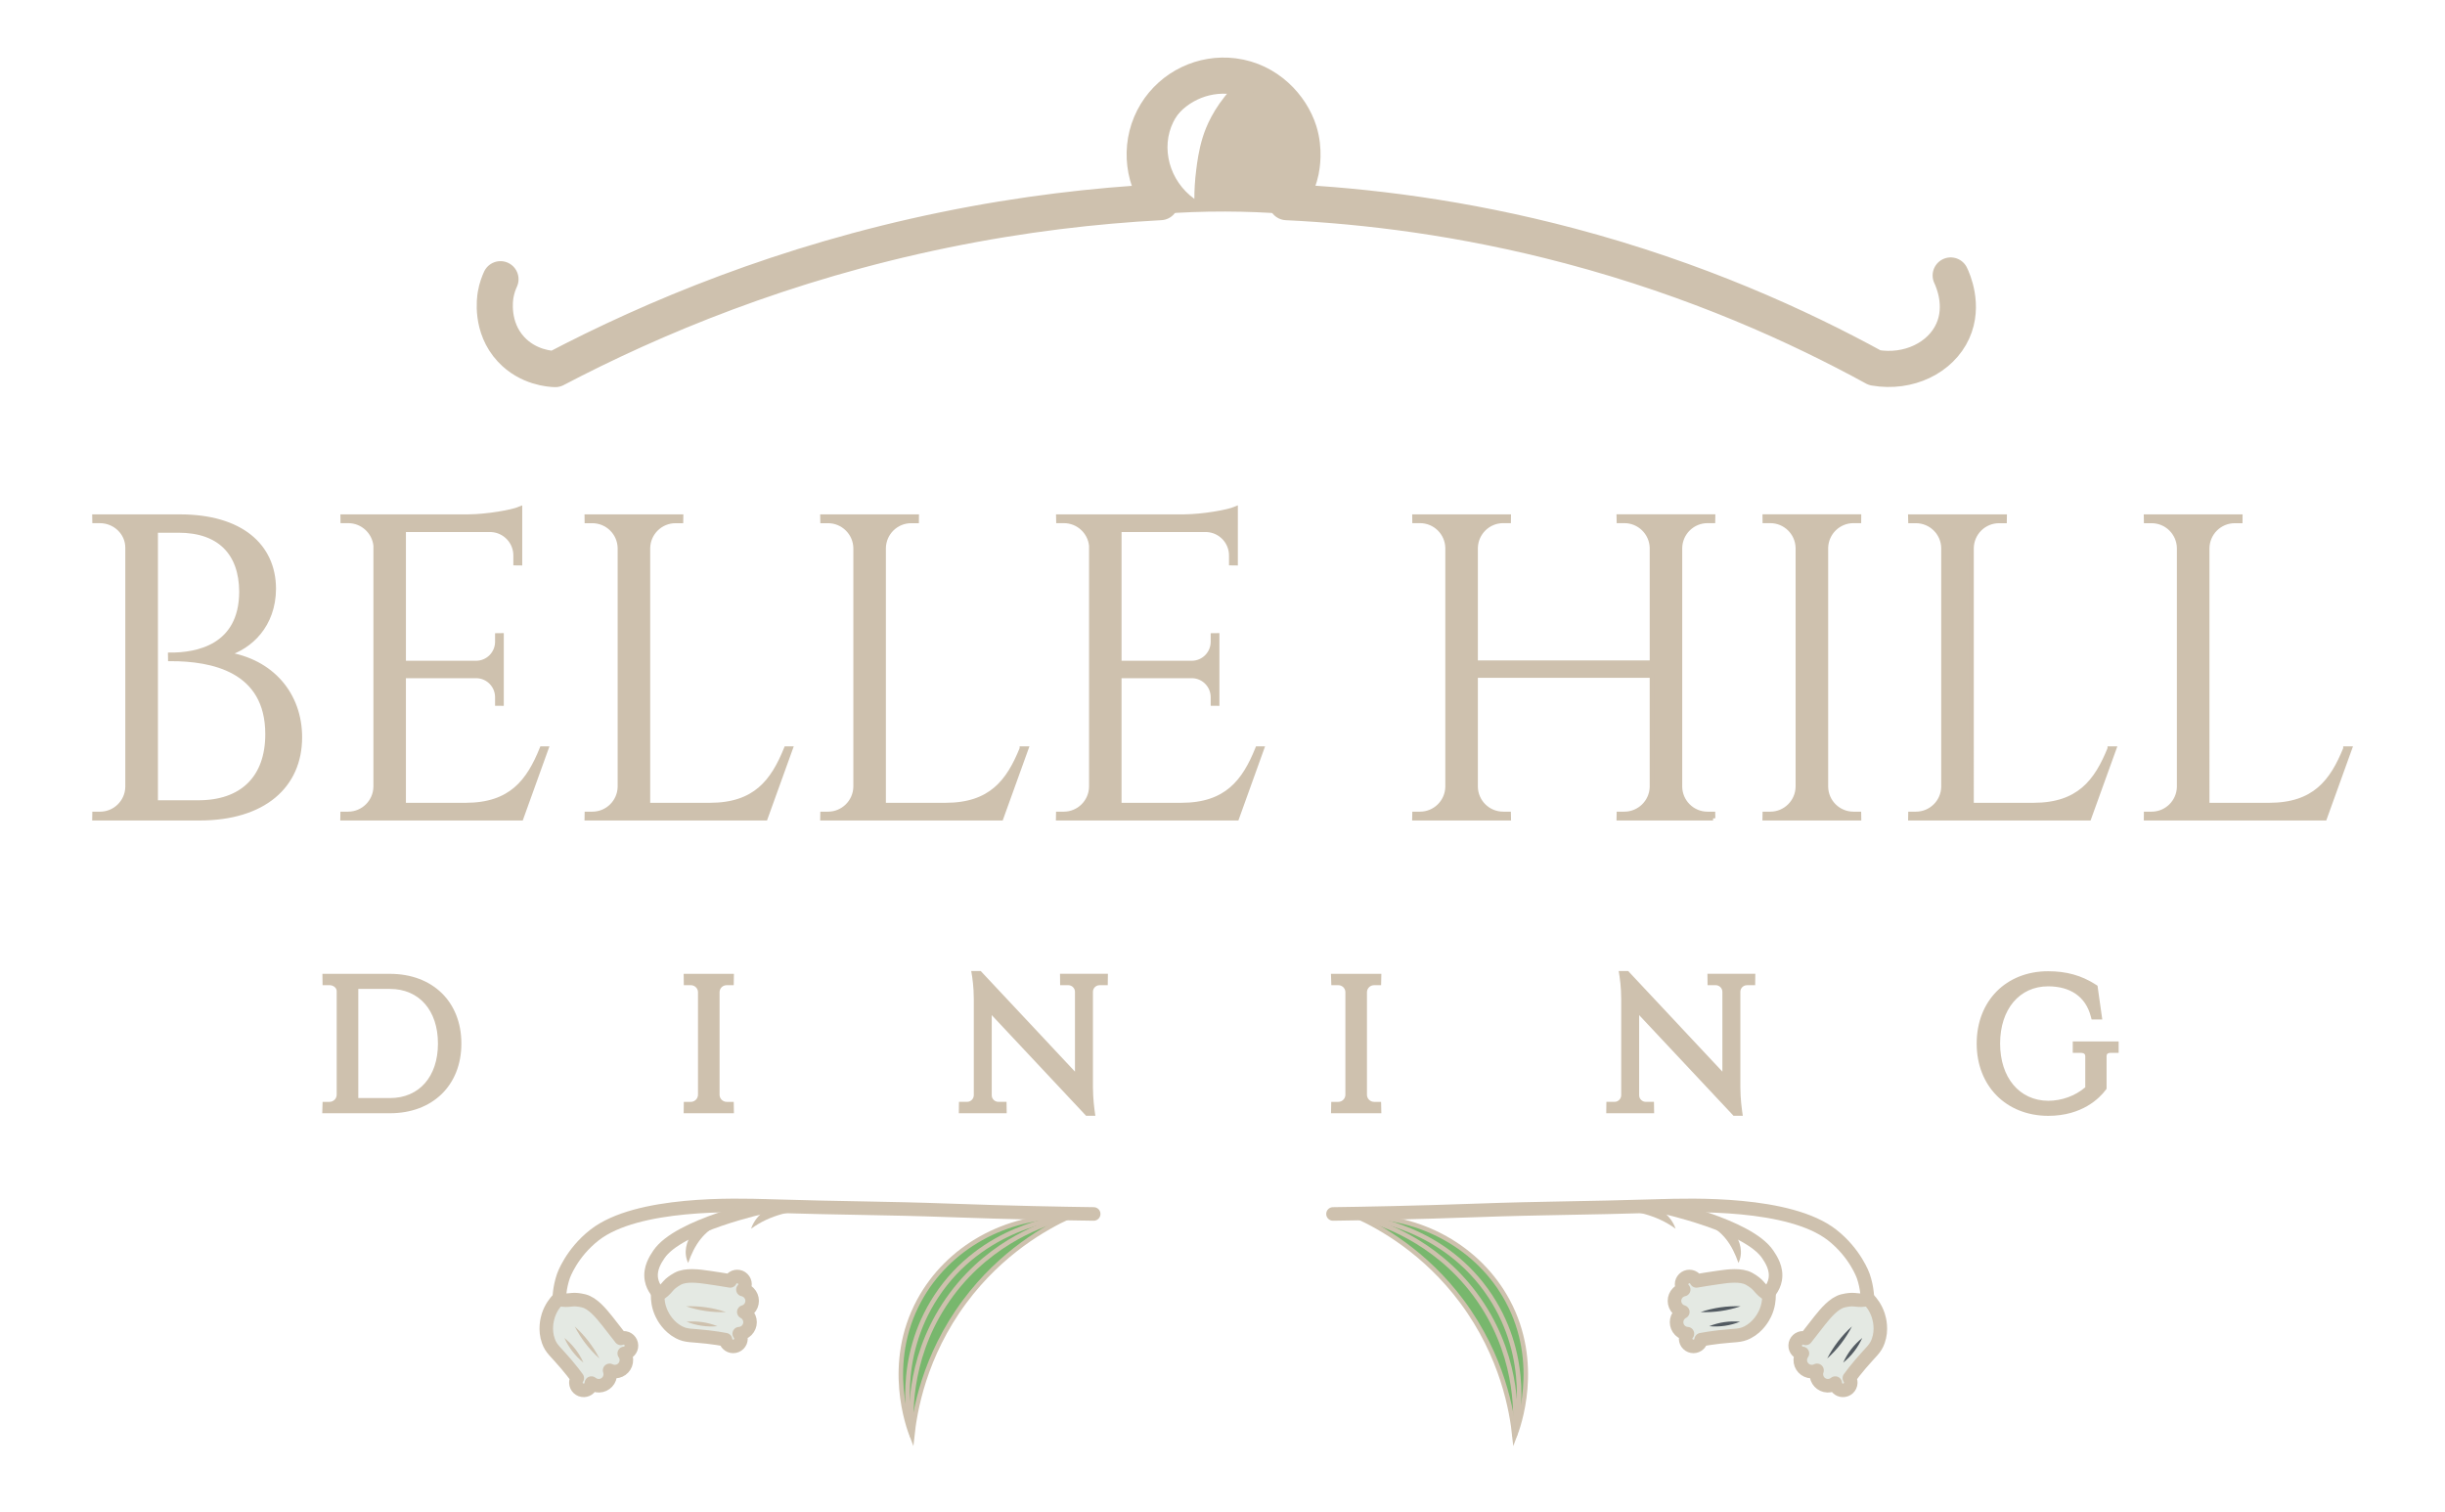 <?xml version="1.0" encoding="utf-8"?>
<!-- Generator: Adobe Illustrator 16.0.0, SVG Export Plug-In . SVG Version: 6.00 Build 0)  -->
<!DOCTYPE svg PUBLIC "-//W3C//DTD SVG 1.1//EN" "http://www.w3.org/Graphics/SVG/1.1/DTD/svg11.dtd">
<svg version="1.1" id="Layer_1" xmlns="http://www.w3.org/2000/svg" xmlns:xlink="http://www.w3.org/1999/xlink" x="0px" y="0px"
	 width="135.334px" height="83.701px" viewBox="0 0 135.334 83.701" enable-background="new 0 0 135.334 83.701"
	 xml:space="preserve">
<g>
	<g>
		<path fill="#CEC1AE" d="M11.04,45.29H5.22l0.023-0.238h0.287c0.414,0,0.767-0.144,1.062-0.429
			c0.293-0.286,0.449-0.637,0.464-1.049V30.313c0-0.414-0.15-0.764-0.452-1.05c-0.303-0.286-0.659-0.429-1.073-0.429H5.244
			L5.22,28.596h4.746c1.637,0,2.909,0.362,3.815,1.084c0.906,0.724,1.358,1.69,1.358,2.898c0,0.953-0.253,1.745-0.763,2.373
			c-0.508,0.628-1.128,1.045-1.859,1.252c1.256,0.191,2.25,0.708,2.98,1.55c0.731,0.843,1.099,1.904,1.099,3.183
			c0,1.281-0.491,2.326-1.467,3.136C14.153,44.884,12.789,45.29,11.04,45.29z M8.607,44.431h2.337c0.017,0,0.032,0,0.047,0
			c1.209,0,2.147-0.329,2.815-0.989c0.667-0.66,1.002-1.595,1.002-2.803c0-0.684-0.116-1.284-0.347-1.801
			c-0.231-0.516-0.521-0.926-0.87-1.228c-0.923-0.763-2.306-1.145-4.149-1.145H9.417v-0.214c0.017,0,0.093,0,0.229,0
			c0.134,0,0.328-0.016,0.583-0.048c0.255-0.031,0.54-0.087,0.858-0.167s0.605-0.207,0.858-0.382
			c0.255-0.174,0.493-0.382,0.716-0.62c0.461-0.524,0.692-1.308,0.692-2.349c0-1.042-0.299-1.856-0.896-2.445
			c-0.595-0.588-1.458-0.883-2.587-0.883H8.607V44.431z"/>
		<path fill="#CEC1AE" d="M19.267,45.051c0.413,0,0.767-0.147,1.062-0.441c0.294-0.294,0.449-0.647,0.465-1.062V30.193
			c-0.049-0.381-0.215-0.704-0.5-0.966c-0.287-0.262-0.629-0.393-1.026-0.393h-0.286l-0.023-0.239h6.987
			c0.492,0,1.029-0.048,1.609-0.143c0.58-0.096,0.989-0.191,1.228-0.286v3.005h-0.238v-0.43c0-0.382-0.131-0.707-0.393-0.978
			c-0.263-0.27-0.576-0.413-0.942-0.429h-4.864v7.369h4.028c0.318-0.015,0.59-0.134,0.812-0.357c0.223-0.222,0.335-0.5,0.335-0.834
			v-0.334h0.238v3.768h-0.238v-0.357c0-0.317-0.107-0.588-0.323-0.811c-0.215-0.222-0.479-0.341-0.798-0.357h-4.054v7.132h3.409
			c1.177,0,2.075-0.264,2.694-0.788c0.62-0.524,1.137-1.304,1.551-2.337h0.238l-1.382,3.864h-9.897v-0.238H19.267z"/>
		<path fill="#CEC1AE" d="M32.79,45.051c0.413,0,0.766-0.147,1.06-0.441c0.295-0.294,0.451-0.647,0.467-1.062V30.336
			c-0.016-0.413-0.172-0.767-0.467-1.061c-0.294-0.294-0.646-0.441-1.06-0.441h-0.312v-0.239h5.224v0.239h-0.31
			c-0.572,0-1.01,0.246-1.312,0.738c-0.144,0.239-0.215,0.494-0.215,0.764v14.215h3.41c1.177,0,2.075-0.264,2.694-0.788
			c0.62-0.524,1.137-1.304,1.551-2.337h0.239l-1.385,3.864h-9.897v-0.238H32.79z"/>
		<path fill="#CEC1AE" d="M45.858,45.051c0.414,0,0.768-0.147,1.063-0.441c0.292-0.294,0.447-0.647,0.463-1.062V30.336
			c-0.016-0.413-0.171-0.767-0.463-1.061c-0.295-0.294-0.648-0.441-1.063-0.441h-0.311v-0.239h5.223v0.239h-0.309
			c-0.573,0-1.01,0.246-1.313,0.738c-0.143,0.239-0.215,0.494-0.215,0.764v14.215h3.411c1.176,0,2.074-0.264,2.694-0.788
			s1.137-1.304,1.551-2.337h0.238l-1.384,3.864h-9.897v-0.238H45.858z"/>
		<path fill="#CEC1AE" d="M58.927,45.051c0.414,0,0.767-0.147,1.062-0.441c0.293-0.294,0.447-0.647,0.464-1.062V30.193
			c-0.047-0.381-0.214-0.704-0.501-0.966c-0.285-0.262-0.627-0.393-1.024-0.393H58.64l-0.023-0.239h6.987
			c0.492,0,1.029-0.048,1.61-0.143c0.58-0.096,0.989-0.191,1.229-0.286v3.005h-0.239v-0.43c0-0.382-0.131-0.707-0.393-0.978
			c-0.264-0.27-0.578-0.413-0.942-0.429h-4.865v7.369h4.03c0.318-0.015,0.588-0.134,0.812-0.357c0.223-0.222,0.332-0.5,0.332-0.834
			v-0.334h0.238v3.768h-0.238v-0.357c0-0.317-0.107-0.588-0.32-0.811c-0.215-0.222-0.481-0.341-0.8-0.357h-4.054v7.132h3.411
			c1.176,0,2.074-0.264,2.693-0.788c0.62-0.524,1.137-1.304,1.551-2.337h0.238l-1.384,3.864h-9.896v-0.238H58.927z"/>
		<path fill="#CEC1AE" d="M89.954,45.051c0.414,0,0.767-0.144,1.06-0.429c0.295-0.286,0.449-0.637,0.465-1.049v-6.178h-9.752v6.153
			c0,0.414,0.15,0.768,0.453,1.062c0.301,0.294,0.659,0.441,1.072,0.441h0.312v0.238h-5.224v-0.238h0.31
			c0.413,0,0.768-0.147,1.062-0.441c0.295-0.294,0.449-0.647,0.466-1.062V30.313c-0.017-0.414-0.171-0.764-0.466-1.05
			c-0.294-0.286-0.648-0.429-1.062-0.429h-0.31v-0.239h5.224v0.239h-0.312c-0.413,0-0.767,0.143-1.062,0.429
			c-0.294,0.286-0.448,0.636-0.464,1.05v6.368h9.752v-6.368c-0.016-0.573-0.27-1.002-0.762-1.288
			c-0.238-0.127-0.494-0.19-0.763-0.19h-0.31v-0.239h5.221v0.239h-0.309c-0.414,0-0.768,0.146-1.063,0.441
			c-0.293,0.294-0.449,0.648-0.465,1.061v13.212c0.016,0.414,0.172,0.768,0.465,1.062c0.295,0.294,0.648,0.441,1.063,0.441h0.309
			v0.238h-5.221v-0.238H89.954z"/>
		<path fill="#CEC1AE" d="M98.037,45.051c0.414,0,0.768-0.147,1.063-0.441c0.293-0.294,0.447-0.647,0.463-1.062V30.313
			c-0.016-0.414-0.17-0.764-0.463-1.05c-0.295-0.286-0.648-0.429-1.063-0.429h-0.309v-0.239h5.221v0.239h-0.309
			c-0.414,0-0.766,0.143-1.061,0.429s-0.449,0.636-0.465,1.05v13.235c0,0.414,0.15,0.768,0.453,1.062
			c0.301,0.294,0.658,0.441,1.072,0.441h0.309v0.238h-5.221v-0.238H98.037z"/>
		<path fill="#CEC1AE" d="M106.1,45.051c0.412,0,0.766-0.147,1.061-0.441c0.293-0.294,0.449-0.647,0.465-1.062V30.336
			c-0.016-0.413-0.172-0.767-0.465-1.061c-0.295-0.294-0.648-0.441-1.061-0.441h-0.311v-0.239h5.223v0.239h-0.311
			c-0.572,0-1.01,0.246-1.311,0.738c-0.145,0.239-0.215,0.494-0.215,0.764v14.215h3.41c1.176,0,2.074-0.264,2.695-0.788
			c0.619-0.524,1.135-1.304,1.549-2.337h0.24l-1.385,3.864h-9.896v-0.238H106.1z"/>
		<path fill="#CEC1AE" d="M119.145,45.051c0.412,0,0.766-0.147,1.061-0.441c0.293-0.294,0.449-0.647,0.465-1.062V30.336
			c-0.016-0.413-0.172-0.767-0.465-1.061c-0.295-0.294-0.648-0.441-1.061-0.441h-0.311v-0.239h5.223v0.239h-0.311
			c-0.572,0-1.01,0.246-1.311,0.738c-0.145,0.239-0.215,0.494-0.215,0.764v14.215h3.41c1.178,0,2.074-0.264,2.695-0.788
			c0.619-0.524,1.137-1.304,1.551-2.337h0.236l-1.383,3.864h-9.896v-0.238H119.145z"/>
		<g>
			<path fill="none" stroke="#CEC1AE" stroke-width="0.25" stroke-miterlimit="10" d="M8.617,44.421V29.362h1.261
				c2.261-0.002,3.477,1.237,3.487,3.394c-0.011,3.066-2.49,3.496-3.943,3.49l0.004,0.225c2.31-0.004,5.384,0.592,5.383,4.166
				c0.001,2.412-1.405,3.794-3.853,3.784H8.617z M5.229,28.596l0.004,0.237h0.298c0.832,0,1.529,0.658,1.529,1.48v13.255
				c-0.022,0.824-0.696,1.484-1.526,1.484H5.233L5.229,45.29h5.811c3.553,0,5.558-1.788,5.558-4.481
				c0.001-2.362-1.55-4.222-4.088-4.601c1.346-0.385,2.634-1.601,2.643-3.624c-0.009-2.39-1.845-3.988-5.189-3.988L5.229,28.596z"/>
			<path fill="none" stroke="#CEC1AE" stroke-width="0.25" stroke-miterlimit="10" d="M30.234,41.437h-0.239
				c-0.735,1.815-1.706,3.124-4.232,3.124h-3.421v-7.147h4.056c0.627,0.025,1.129,0.541,1.129,1.175v0.352l0.233,0.002v-3.774
				l-0.233,0.003v0.351c0,0.642-0.515,1.163-1.154,1.175h-4.03v-7.373h4.862c0.745,0.045,1.334,0.663,1.334,1.419v0.425l0.242,0.003
				v-1.915V28.86v-0.699c-0.442,0.187-1.816,0.425-2.844,0.434h-6.969l0.003,0.237h0.302c0.79,0,1.439,0.598,1.521,1.366v13.353
				c-0.017,0.831-0.693,1.5-1.527,1.5h-0.302l-0.004,0.238h9.886L30.234,41.437z"/>
			<path fill="none" stroke="#CEC1AE" stroke-width="0.25" stroke-miterlimit="10" d="M43.518,41.437
				c-0.736,1.815-1.707,3.124-4.234,3.124h-3.42V30.335c0.017-0.831,0.693-1.5,1.528-1.5h0.302l0.004-0.239H32.48l0.003,0.239h0.302
				c0.835,0,1.513,0.669,1.528,1.5v13.216c-0.016,0.831-0.693,1.5-1.528,1.5h-0.301L32.48,45.29h9.887l1.39-3.853H43.518z"/>
			<path fill="none" stroke="#CEC1AE" stroke-width="0.25" stroke-miterlimit="10" d="M56.562,41.437
				c-0.734,1.815-1.707,3.124-4.233,3.124H48.91V30.335c0.016-0.831,0.691-1.5,1.526-1.5h0.302l0.003-0.239h-5.216l0.004,0.239
				h0.302c0.834,0,1.512,0.669,1.528,1.5v13.216c-0.017,0.831-0.694,1.5-1.528,1.5h-0.302l-0.004,0.238h9.888l1.39-3.853H56.562z"/>
			<path fill="none" stroke="#CEC1AE" stroke-width="0.25" stroke-miterlimit="10" d="M69.845,41.437h-0.238
				c-0.735,1.815-1.706,3.124-4.232,3.124h-3.421v-7.147h4.055c0.628,0.025,1.129,0.541,1.129,1.175v0.352l0.233,0.002v-3.774
				l-0.233,0.003v0.351c0,0.642-0.515,1.163-1.153,1.175h-4.03v-7.373h4.861c0.745,0.045,1.336,0.663,1.336,1.419v0.425l0.24,0.003
				v-1.915V28.86v-0.699c-0.441,0.187-1.813,0.425-2.843,0.434H58.58l0.005,0.237h0.3c0.791,0,1.438,0.598,1.52,1.366v13.353
				c-0.016,0.831-0.691,1.5-1.527,1.5h-0.302l-0.004,0.238h9.887L69.845,41.437z"/>
			<path fill="none" stroke="#CEC1AE" stroke-width="0.25" stroke-miterlimit="10" d="M94.82,45.29l-0.004-0.238h-0.301
				c-0.836,0-1.512-0.669-1.527-1.5v-13.22c0.016-0.831,0.691-1.5,1.527-1.5h0.301l0.004-0.238h-5.217l0.005,0.238h0.302
				c0.825,0,1.495,0.653,1.528,1.47v6.377h-9.761v-6.362c0.024-0.824,0.698-1.485,1.527-1.485h0.302l0.003-0.237h-5.216l0.003,0.237
				h0.302c0.832,0,1.507,0.664,1.527,1.49v13.229c-0.015,0.831-0.692,1.5-1.527,1.5h-0.302l-0.005,0.238h5.22l-0.005-0.238h-0.302
				c-0.835,0-1.513-0.669-1.527-1.5v-6.157h9.761v6.176c-0.027,0.822-0.701,1.481-1.53,1.481h-0.3l-0.005,0.238H94.82z"/>
			<path fill="none" stroke="#CEC1AE" stroke-width="0.25" stroke-miterlimit="10" d="M102.895,45.051h-0.303
				c-0.834,0-1.512-0.669-1.525-1.5V30.317c0.023-0.824,0.695-1.485,1.525-1.485h0.303l0.002-0.239h-5.215l0.002,0.239h0.303
				c0.832,0,1.506,0.664,1.527,1.489v13.23c-0.016,0.831-0.693,1.5-1.527,1.5h-0.303L97.68,45.29h5.219L102.895,45.051z"/>
			<path fill="none" stroke="#CEC1AE" stroke-width="0.25" stroke-miterlimit="10" d="M116.779,41.437
				c-0.736,1.815-1.707,3.124-4.232,3.124h-3.42V30.335c0.014-0.831,0.691-1.5,1.525-1.5h0.303l0.004-0.239h-5.219l0.006,0.239
				h0.301c0.836,0,1.514,0.669,1.527,1.5v13.216c-0.014,0.831-0.691,1.5-1.527,1.5h-0.301l-0.004,0.238h9.887l1.391-3.853H116.779z"
				/>
			<path fill="none" stroke="#CEC1AE" stroke-width="0.25" stroke-miterlimit="10" d="M129.824,41.437
				c-0.736,1.815-1.705,3.124-4.232,3.124h-3.42V30.335c0.016-0.831,0.691-1.5,1.527-1.5h0.303l0.002-0.239h-5.217l0.004,0.239
				h0.301c0.836,0,1.512,0.669,1.527,1.5v13.216c-0.016,0.831-0.691,1.5-1.525,1.5h-0.303l-0.002,0.238h9.885l1.389-3.853H129.824z"
				/>
		</g>
	</g>
	<g>
		<path fill="#CEC1AE" d="M21.585,53.903l-3.739-0.001l0.009,0.629h0.39c0.208,0,0.391,0.151,0.391,0.323v5.748
			c-0.005,0.213-0.182,0.387-0.394,0.387h-0.386l-0.019,0.63h3.748c2.364,0,3.953-1.549,3.953-3.856
			C25.539,55.454,23.95,53.903,21.585,53.903z M19.832,54.738h1.754c1.613,0,2.655,1.187,2.655,3.025
			c0,1.832-1.042,3.016-2.655,3.016h-1.754V54.738z"/>
		<path fill="#CEC1AE" d="M40.223,54.531h0.39l0.011-0.63h-2.782l0.008,0.63h0.39c0.213,0,0.39,0.172,0.395,0.378V60.6
			c-0.004,0.214-0.182,0.389-0.395,0.389h-0.39l-0.008,0.629h2.782l-0.011-0.629h-0.39c-0.214,0-0.39-0.174-0.394-0.384v-5.692
			C39.834,54.698,40.007,54.531,40.223,54.531z"/>
		<path fill="#CEC1AE" d="M58.68,54.531h0.45c0.2,0,0.367,0.163,0.371,0.359v4.425l-5.217-5.569h-0.526l0.051,0.307
			c0.001,0.005,0.092,0.57,0.092,1.241v5.33c-0.004,0.2-0.17,0.364-0.371,0.364h-0.45l-0.008,0.63h2.65l-0.009-0.63h-0.45
			c-0.201,0-0.363-0.158-0.369-0.352v-4.448l5.224,5.573h0.207h0.304l-0.043-0.301c-0.001-0.006-0.09-0.64-0.09-1.273v-5.299
			c0.006-0.2,0.168-0.357,0.369-0.357h0.45l0.009-0.631h-2.651L58.68,54.531z"/>
		<path fill="#CEC1AE" d="M76.059,54.531h0.387l0.014-0.63h-2.79l0.021,0.63h0.385c0.215,0,0.387,0.169,0.393,0.378v5.692
			c-0.004,0.214-0.18,0.388-0.393,0.388h-0.39l-0.013,0.629h2.786l-0.014-0.629h-0.387c-0.214,0-0.391-0.175-0.395-0.384v-5.692
			C75.67,54.699,75.844,54.531,76.059,54.531z"/>
		<path fill="#CEC1AE" d="M94.516,54.531h0.451c0.199,0,0.365,0.163,0.369,0.359v4.425l-5.137-5.485l-0.078-0.084h-0.526l0.05,0.306
			c0.001,0.005,0.091,0.571,0.091,1.242v5.331c-0.004,0.2-0.169,0.363-0.37,0.363h-0.45l-0.008,0.63h2.651l-0.01-0.63H91.1
			c-0.201,0-0.365-0.159-0.371-0.352v-4.448l5.225,5.573h0.207h0.305l-0.043-0.302c-0.002-0.006-0.092-0.639-0.092-1.272v-5.299
			c0.006-0.2,0.168-0.357,0.371-0.357h0.449l0.008-0.631h-2.65L94.516,54.531z"/>
		<path fill="#CEC1AE" d="M114.73,57.646v0.63h0.426c0.266,0,0.266,0.128,0.266,0.204v1.703c-0.559,0.476-1.301,0.746-2.053,0.746
			c-1.592-0.009-2.66-1.283-2.66-3.168c0-1.895,1.068-3.167,2.658-3.167c1.236,0,2.072,0.583,2.354,1.64l0.053,0.196h0.59
			l-0.264-1.87l-0.102-0.065c-0.779-0.503-1.617-0.736-2.633-0.736c-2.328,0-3.953,1.646-3.953,4.001
			c0,2.346,1.625,3.993,3.953,4.003h0.002c1.902,0,2.859-0.999,3.182-1.428l0.053-0.071v-1.791c-0.002-0.065,0.012-0.112,0.039-0.14
			c0.037-0.037,0.111-0.058,0.211-0.058h0.418v-0.63H114.73z"/>
	</g>
	
		<path fill="none" stroke="#CEC1AE" stroke-width="0.75" stroke-linecap="round" stroke-linejoin="round" stroke-miterlimit="10" d="
		M60.537,67.193c-1.737-0.023-4.546-0.074-8.022-0.199c-3.572-0.129-5.724-0.111-10.023-0.243c-1.771-0.055-7.228-0.228-9.582,1.607
		c-1.286,1.003-1.722,2.266-1.722,2.266c-0.229,0.668-0.249,1.262-0.232,1.639"/>
	<path fill="#E4E9E3" d="M31.28,71.965c-0.166-0.003-0.302-0.027-0.391-0.047c-0.146,0.152-0.397,0.454-0.542,0.906
		c-0.063,0.202-0.215,0.781,0.007,1.401c0.157,0.444,0.39,0.577,0.981,1.273c0.254,0.298,0.46,0.565,0.619,0.782
		c-0.052,0.073-0.081,0.164-0.078,0.261c0.009,0.239,0.209,0.425,0.447,0.416c0.224-0.007,0.399-0.184,0.412-0.401
		c0.118,0.096,0.267,0.151,0.431,0.146c0.352-0.013,0.627-0.308,0.613-0.66c-0.001-0.067-0.015-0.133-0.036-0.192
		c0.094,0.048,0.2,0.073,0.312,0.069c0.353-0.012,0.628-0.308,0.616-0.66c-0.005-0.13-0.048-0.248-0.118-0.347
		c0.231-0.018,0.409-0.212,0.4-0.445c-0.009-0.239-0.209-0.425-0.447-0.417c-0.049,0.001-0.096,0.013-0.141,0.03
		c-0.221-0.29-0.474-0.616-0.758-0.971c-0.342-0.427-0.795-0.979-1.296-1.104c-0.281-0.07-0.493-0.071-0.493-0.071
		C31.613,71.935,31.509,71.971,31.28,71.965"/>
	
		<path fill="none" stroke="#CEC1AE" stroke-width="0.75" stroke-linecap="round" stroke-linejoin="round" stroke-miterlimit="10" d="
		M31.28,71.965c-0.166-0.003-0.302-0.027-0.391-0.047c-0.146,0.152-0.397,0.454-0.542,0.906c-0.063,0.202-0.215,0.781,0.007,1.401
		c0.157,0.444,0.39,0.577,0.981,1.273c0.254,0.298,0.46,0.565,0.619,0.782c-0.052,0.073-0.081,0.164-0.078,0.261
		c0.009,0.239,0.209,0.425,0.447,0.416c0.224-0.007,0.399-0.184,0.412-0.401c0.118,0.096,0.267,0.151,0.431,0.146
		c0.352-0.013,0.627-0.308,0.613-0.66c-0.001-0.067-0.015-0.133-0.036-0.192c0.094,0.048,0.2,0.073,0.312,0.069
		c0.353-0.012,0.628-0.308,0.616-0.66c-0.005-0.13-0.048-0.248-0.118-0.347c0.231-0.018,0.409-0.212,0.4-0.445
		c-0.009-0.239-0.209-0.425-0.447-0.417c-0.049,0.001-0.096,0.013-0.141,0.03c-0.221-0.29-0.474-0.616-0.758-0.971
		c-0.342-0.427-0.795-0.979-1.296-1.104c-0.281-0.07-0.493-0.071-0.493-0.071C31.613,71.935,31.509,71.971,31.28,71.965z"/>
	<path fill="#E4E9E3" d="M36.719,71.46c-0.125,0.11-0.24,0.186-0.317,0.231c-0.004,0.213,0.019,0.604,0.224,1.032
		c0.091,0.19,0.375,0.718,0.958,1.021c0.42,0.217,0.679,0.155,1.588,0.261c0.389,0.045,0.722,0.098,0.986,0.148
		c0.014,0.09,0.052,0.176,0.121,0.245c0.168,0.169,0.441,0.169,0.611-0.001c0.157-0.157,0.164-0.406,0.027-0.576
		c0.15-0.009,0.298-0.07,0.413-0.186c0.248-0.248,0.248-0.653,0-0.901c-0.049-0.048-0.102-0.086-0.16-0.116
		c0.103-0.029,0.198-0.083,0.275-0.162c0.251-0.249,0.249-0.653,0-0.901c-0.091-0.093-0.204-0.15-0.323-0.175
		c0.157-0.169,0.154-0.433-0.011-0.598c-0.168-0.169-0.441-0.169-0.611,0.001c-0.035,0.034-0.06,0.074-0.081,0.116
		c-0.36-0.062-0.769-0.126-1.217-0.191c-0.539-0.078-1.251-0.173-1.7,0.077c-0.255,0.141-0.409,0.284-0.409,0.284
		C36.942,71.21,36.892,71.307,36.719,71.46"/>
	
		<path fill="none" stroke="#CEC1AE" stroke-width="0.75" stroke-linecap="round" stroke-linejoin="round" stroke-miterlimit="10" d="
		M36.719,71.46c-0.125,0.11-0.24,0.186-0.317,0.231c-0.004,0.213,0.019,0.604,0.224,1.032c0.091,0.19,0.375,0.718,0.958,1.021
		c0.42,0.217,0.679,0.155,1.588,0.261c0.389,0.045,0.722,0.098,0.986,0.148c0.014,0.09,0.052,0.176,0.121,0.245
		c0.168,0.169,0.441,0.169,0.611-0.001c0.157-0.157,0.164-0.406,0.027-0.576c0.15-0.009,0.298-0.07,0.413-0.186
		c0.248-0.248,0.248-0.653,0-0.901c-0.049-0.048-0.102-0.086-0.16-0.116c0.103-0.029,0.198-0.083,0.275-0.162
		c0.251-0.249,0.249-0.653,0-0.901c-0.091-0.093-0.204-0.15-0.323-0.175c0.157-0.169,0.154-0.433-0.011-0.598
		c-0.168-0.169-0.441-0.169-0.611,0.001c-0.035,0.034-0.06,0.074-0.081,0.116c-0.36-0.062-0.769-0.126-1.217-0.191
		c-0.539-0.078-1.251-0.173-1.7,0.077c-0.255,0.141-0.409,0.284-0.409,0.284C36.942,71.21,36.892,71.307,36.719,71.46z"/>
	<path fill="none" stroke="#CEC1AE" stroke-width="0.75" stroke-miterlimit="10" d="M36.647,71.78
		c-0.181-0.154-0.502-0.477-0.589-0.954c-0.11-0.615,0.232-1.124,0.412-1.393c1.08-1.607,5.789-2.633,6.021-2.683"/>
	<path fill="#CEC1AE" d="M45.144,66.903c-1.298,0.101-2.501,0.327-3.571,1.108C42.04,66.634,43.957,66.165,45.144,66.903"/>
	<path fill="#CEC1AE" d="M38.091,69.906c-0.541-1.106,0.623-2.652,1.843-2.191C38.948,68.122,38.432,68.929,38.091,69.906"/>
	<path fill="#78B76D" d="M50.873,71.995c-1.887,3.493-0.591,6.993-0.385,7.521c0.143-1.371,0.651-4.439,2.908-7.475
		c2.055-2.762,4.533-4.118,5.777-4.696C55.677,67.264,52.458,69.059,50.873,71.995"/>
	<path fill="none" stroke="#CEC1AE" stroke-width="0.25" stroke-miterlimit="10" d="M50.873,71.995
		c-1.887,3.493-0.591,6.993-0.385,7.521c0.143-1.371,0.651-4.439,2.908-7.475c2.055-2.762,4.533-4.118,5.777-4.696
		C55.677,67.264,52.458,69.059,50.873,71.995z"/>
	<path fill="none" stroke="#CEC1AE" stroke-width="0.25" stroke-miterlimit="10" d="M50.488,79.515
		c-0.148-0.62-0.957-4.273,1.339-7.766c2.539-3.859,6.788-4.35,7.347-4.405"/>
	<path fill="none" stroke="#CEC1AE" stroke-width="0.25" stroke-miterlimit="10" d="M50.488,79.515
		c-0.091-0.941-0.278-4.117,1.774-7.282c2.157-3.325,5.347-4.416,6.219-4.682"/>
	<g>
		<defs>
			<rect id="SVGID_1_" x="37.969" y="72.299" width="2.217" height="0.33"/>
		</defs>
		<clipPath id="SVGID_2_">
			<use xlink:href="#SVGID_1_"  overflow="visible"/>
		</clipPath>
		<path clip-path="url(#SVGID_2_)" fill="#CEC1AE" d="M37.969,72.304c0.757-0.027,1.498,0.078,2.217,0.321
			C39.429,72.654,38.688,72.545,37.969,72.304"/>
	</g>
	<g>
		<defs>
			<rect id="SVGID_3_" x="38.003" y="73.143" width="1.708" height="0.278"/>
		</defs>
		<clipPath id="SVGID_4_">
			<use xlink:href="#SVGID_3_"  overflow="visible"/>
		</clipPath>
		<path clip-path="url(#SVGID_4_)" fill="#CEC1AE" d="M38.003,73.158c0.588-0.052,1.16,0.03,1.71,0.248
			C39.125,73.458,38.552,73.375,38.003,73.158"/>
	</g>
	<g>
		<defs>
			<rect id="SVGID_5_" x="31.81" y="73.418" width="1.368" height="1.775"/>
		</defs>
		<clipPath id="SVGID_6_">
			<use xlink:href="#SVGID_5_"  overflow="visible"/>
		</clipPath>
		<path clip-path="url(#SVGID_6_)" fill="#CEC1AE" d="M31.81,73.418c0.563,0.509,1.021,1.101,1.368,1.775
			C32.614,74.687,32.158,74.092,31.81,73.418"/>
	</g>
	<g>
		<defs>
			<rect id="SVGID_7_" x="31.24" y="74.057" width="1.055" height="1.366"/>
		</defs>
		<clipPath id="SVGID_8_">
			<use xlink:href="#SVGID_7_"  overflow="visible"/>
		</clipPath>
		<path clip-path="url(#SVGID_8_)" fill="#CEC1AE" d="M31.24,74.057c0.458,0.371,0.813,0.828,1.055,1.366
			C31.834,75.053,31.483,74.594,31.24,74.057"/>
	</g>
	
		<path fill="none" stroke="#CEC1AE" stroke-width="0.75" stroke-linecap="round" stroke-linejoin="round" stroke-miterlimit="10" d="
		M73.783,67.193c1.737-0.023,4.544-0.074,8.021-0.199c3.573-0.129,5.725-0.111,10.023-0.243c1.771-0.055,7.229-0.228,9.582,1.607
		c1.285,1.003,1.723,2.266,1.723,2.266c0.23,0.668,0.25,1.262,0.232,1.639"/>
	<path fill="#E4E9E3" d="M103.037,71.965c0.168-0.003,0.305-0.027,0.393-0.047c0.146,0.152,0.396,0.454,0.539,0.906
		c0.064,0.202,0.217,0.781-0.006,1.401c-0.156,0.444-0.389,0.577-0.98,1.273c-0.254,0.298-0.461,0.565-0.619,0.782
		c0.051,0.073,0.082,0.164,0.078,0.261c-0.008,0.239-0.207,0.425-0.447,0.416c-0.223-0.007-0.398-0.184-0.412-0.401
		c-0.117,0.096-0.268,0.151-0.43,0.146c-0.352-0.013-0.627-0.308-0.615-0.66c0.002-0.067,0.016-0.133,0.037-0.192
		c-0.094,0.048-0.199,0.073-0.313,0.069c-0.352-0.012-0.627-0.308-0.615-0.66c0.004-0.13,0.049-0.248,0.119-0.347
		c-0.232-0.018-0.41-0.212-0.402-0.445c0.008-0.239,0.209-0.425,0.447-0.417c0.051,0.001,0.096,0.013,0.141,0.03
		c0.221-0.29,0.475-0.616,0.758-0.971c0.342-0.427,0.797-0.979,1.297-1.104c0.281-0.07,0.492-0.071,0.492-0.071
		C102.705,71.935,102.807,71.971,103.037,71.965"/>
	
		<path fill="none" stroke="#CEC1AE" stroke-width="0.75" stroke-linecap="round" stroke-linejoin="round" stroke-miterlimit="10" d="
		M103.037,71.965c0.168-0.003,0.305-0.027,0.393-0.047c0.146,0.152,0.396,0.454,0.539,0.906c0.064,0.202,0.217,0.781-0.006,1.401
		c-0.156,0.444-0.389,0.577-0.98,1.273c-0.254,0.298-0.461,0.565-0.619,0.782c0.051,0.073,0.082,0.164,0.078,0.261
		c-0.008,0.239-0.207,0.425-0.447,0.416c-0.223-0.007-0.398-0.184-0.412-0.401c-0.117,0.096-0.268,0.151-0.43,0.146
		c-0.352-0.013-0.627-0.308-0.615-0.66c0.002-0.067,0.016-0.133,0.037-0.192c-0.094,0.048-0.199,0.073-0.313,0.069
		c-0.352-0.012-0.627-0.308-0.615-0.66c0.004-0.13,0.049-0.248,0.119-0.347c-0.232-0.018-0.41-0.212-0.402-0.445
		c0.008-0.239,0.209-0.425,0.447-0.417c0.051,0.001,0.096,0.013,0.141,0.03c0.221-0.29,0.475-0.616,0.758-0.971
		c0.342-0.427,0.797-0.979,1.297-1.104c0.281-0.07,0.492-0.071,0.492-0.071C102.705,71.935,102.807,71.971,103.037,71.965z"/>
	<path fill="#E4E9E3" d="M97.6,71.46c0.123,0.11,0.24,0.186,0.318,0.231c0.002,0.213-0.021,0.604-0.225,1.032
		c-0.092,0.19-0.375,0.718-0.959,1.021c-0.42,0.217-0.68,0.155-1.588,0.261c-0.389,0.045-0.723,0.098-0.986,0.148
		c-0.014,0.09-0.051,0.176-0.119,0.245c-0.17,0.169-0.443,0.169-0.613-0.001c-0.158-0.157-0.166-0.406-0.027-0.576
		c-0.15-0.009-0.299-0.07-0.414-0.186c-0.248-0.248-0.248-0.653,0.002-0.901c0.047-0.048,0.1-0.086,0.158-0.116
		c-0.102-0.029-0.195-0.083-0.275-0.162c-0.25-0.249-0.25-0.653,0-0.901c0.092-0.093,0.205-0.15,0.324-0.175
		c-0.158-0.169-0.156-0.433,0.01-0.598c0.17-0.169,0.443-0.169,0.611,0.001c0.035,0.034,0.061,0.074,0.082,0.116
		c0.359-0.062,0.768-0.126,1.217-0.191c0.541-0.078,1.25-0.173,1.701,0.077c0.254,0.141,0.408,0.284,0.408,0.284
		C97.377,71.21,97.428,71.307,97.6,71.46"/>
	
		<path fill="none" stroke="#CEC1AE" stroke-width="0.75" stroke-linecap="round" stroke-linejoin="round" stroke-miterlimit="10" d="
		M97.6,71.46c0.123,0.11,0.24,0.186,0.318,0.231c0.002,0.213-0.021,0.604-0.225,1.032c-0.092,0.19-0.375,0.718-0.959,1.021
		c-0.42,0.217-0.68,0.155-1.588,0.261c-0.389,0.045-0.723,0.098-0.986,0.148c-0.014,0.09-0.051,0.176-0.119,0.245
		c-0.17,0.169-0.443,0.169-0.613-0.001c-0.158-0.157-0.166-0.406-0.027-0.576c-0.15-0.009-0.299-0.07-0.414-0.186
		c-0.248-0.248-0.248-0.653,0.002-0.901c0.047-0.048,0.1-0.086,0.158-0.116c-0.102-0.029-0.195-0.083-0.275-0.162
		c-0.25-0.249-0.25-0.653,0-0.901c0.092-0.093,0.205-0.15,0.324-0.175c-0.158-0.169-0.156-0.433,0.01-0.598
		c0.17-0.169,0.443-0.169,0.611,0.001c0.035,0.034,0.061,0.074,0.082,0.116c0.359-0.062,0.768-0.126,1.217-0.191
		c0.541-0.078,1.25-0.173,1.701,0.077c0.254,0.141,0.408,0.284,0.408,0.284C97.377,71.21,97.428,71.307,97.6,71.46z"/>
	<path fill="none" stroke="#CEC1AE" stroke-width="0.75" stroke-miterlimit="10" d="M97.672,71.78
		c0.182-0.154,0.5-0.477,0.588-0.954c0.109-0.615-0.232-1.124-0.412-1.393c-1.08-1.607-5.789-2.633-6.021-2.683"/>
	<path fill="#CEC1AE" d="M89.173,66.903c1.188-0.738,3.104-0.269,3.573,1.108C91.674,67.23,90.471,67.003,89.173,66.903"/>
	<path fill="#CEC1AE" d="M96.225,69.906c-0.34-0.977-0.854-1.784-1.842-2.191C95.604,67.253,96.768,68.799,96.225,69.906"/>
	<path fill="#78B76D" d="M83.445,71.995c1.887,3.493,0.591,6.993,0.386,7.521c-0.143-1.371-0.65-4.439-2.909-7.475
		c-2.055-2.762-4.533-4.118-5.777-4.696C78.64,67.264,81.859,69.059,83.445,71.995"/>
	<path fill="none" stroke="#CEC1AE" stroke-width="0.25" stroke-miterlimit="10" d="M83.445,71.995
		c1.887,3.493,0.591,6.993,0.386,7.521c-0.143-1.371-0.65-4.439-2.909-7.475c-2.055-2.762-4.533-4.118-5.777-4.696
		C78.64,67.264,81.859,69.059,83.445,71.995z"/>
	<path fill="none" stroke="#CEC1AE" stroke-width="0.25" stroke-miterlimit="10" d="M83.831,79.515
		c0.147-0.62,0.958-4.273-1.34-7.766c-2.538-3.859-6.788-4.35-7.347-4.405"/>
	<path fill="none" stroke="#CEC1AE" stroke-width="0.25" stroke-miterlimit="10" d="M83.831,79.515
		c0.09-0.941,0.278-4.117-1.775-7.282c-2.158-3.325-5.346-4.416-6.219-4.682"/>
	<g>
		<defs>
			<rect id="SVGID_9_" x="94.131" y="72.299" width="2.219" height="0.33"/>
		</defs>
		<clipPath id="SVGID_10_">
			<use xlink:href="#SVGID_9_"  overflow="visible"/>
		</clipPath>
		<path clip-path="url(#SVGID_10_)" fill="#525A61" d="M96.35,72.304c-0.719,0.241-1.461,0.35-2.219,0.321
			C94.85,72.382,95.592,72.277,96.35,72.304"/>
	</g>
	<g>
		<defs>
			<rect id="SVGID_11_" x="94.605" y="73.143" width="1.709" height="0.278"/>
		</defs>
		<clipPath id="SVGID_12_">
			<use xlink:href="#SVGID_11_"  overflow="visible"/>
		</clipPath>
		<path clip-path="url(#SVGID_12_)" fill="#525A61" d="M96.314,73.158c-0.549,0.218-1.121,0.302-1.709,0.248
			C95.152,73.188,95.727,73.106,96.314,73.158"/>
	</g>
	<g>
		<defs>
			<rect id="SVGID_13_" x="101.139" y="73.418" width="1.369" height="1.775"/>
		</defs>
		<clipPath id="SVGID_14_">
			<use xlink:href="#SVGID_13_"  overflow="visible"/>
		</clipPath>
		<path clip-path="url(#SVGID_14_)" fill="#525A61" d="M102.508,73.418c-0.348,0.674-0.805,1.269-1.369,1.775
			C101.486,74.519,101.945,73.927,102.508,73.418"/>
	</g>
	<g>
		<defs>
			<rect id="SVGID_15_" x="102.023" y="74.057" width="1.055" height="1.366"/>
		</defs>
		<clipPath id="SVGID_16_">
			<use xlink:href="#SVGID_15_"  overflow="visible"/>
		</clipPath>
		<path clip-path="url(#SVGID_16_)" fill="#525A61" d="M103.078,74.057c-0.244,0.537-0.596,0.996-1.055,1.366
			C102.266,74.885,102.619,74.428,103.078,74.057"/>
	</g>
	<path fill="none" stroke="#CEC1AE" stroke-width="2" stroke-linecap="round" stroke-linejoin="round" stroke-miterlimit="10" d="
		M27.702,15.455c-0.087,0.191-0.203,0.484-0.267,0.854c-0.038,0.217-0.286,1.803,0.854,3.028c0.943,1.014,2.188,1.083,2.444,1.092
		c5.4-2.831,12.65-5.879,21.544-7.703c4.34-0.891,8.364-1.345,11.957-1.538C63.16,9.743,63.068,7.788,64,6.268
		c0.892-1.454,2.57-2.263,4.273-2.048c1.894,0.24,3.191,1.664,3.629,3.041c0.329,1.039,0.146,1.982,0.101,2.206
		c-0.178,0.828-0.553,1.413-0.786,1.722c4.335,0.207,9.707,0.839,15.702,2.429c6.982,1.853,12.642,4.433,16.847,6.735
		c1.881,0.325,3.656-0.554,4.322-2.026c0.648-1.429-0.006-2.848-0.115-3.079"/>
	<path fill="#CEC1AE" d="M71.719,8.518c-0.322-1.649-1.663-3.693-3.841-3.841c-1.875-0.127-3.497,1.213-4.141,2.781
		c-0.91,2.217,0.406,4.22,0.518,4.381c1.109-0.084,2.304-0.134,3.578-0.13c1.184,0.003,2.301,0.052,3.342,0.132
		C71.421,11.38,72.027,10.092,71.719,8.518 M66.57,7.606c-0.215,0.688-0.307,1.392-0.354,1.766c-0.085,0.658-0.107,1.22-0.107,1.636
		c-1.4-1.014-1.861-2.838-1.17-4.244c0.565-1.147,1.822-1.863,3.186-1.813C67.16,6.017,66.753,7.014,66.57,7.606"/>
</g>
</svg>
